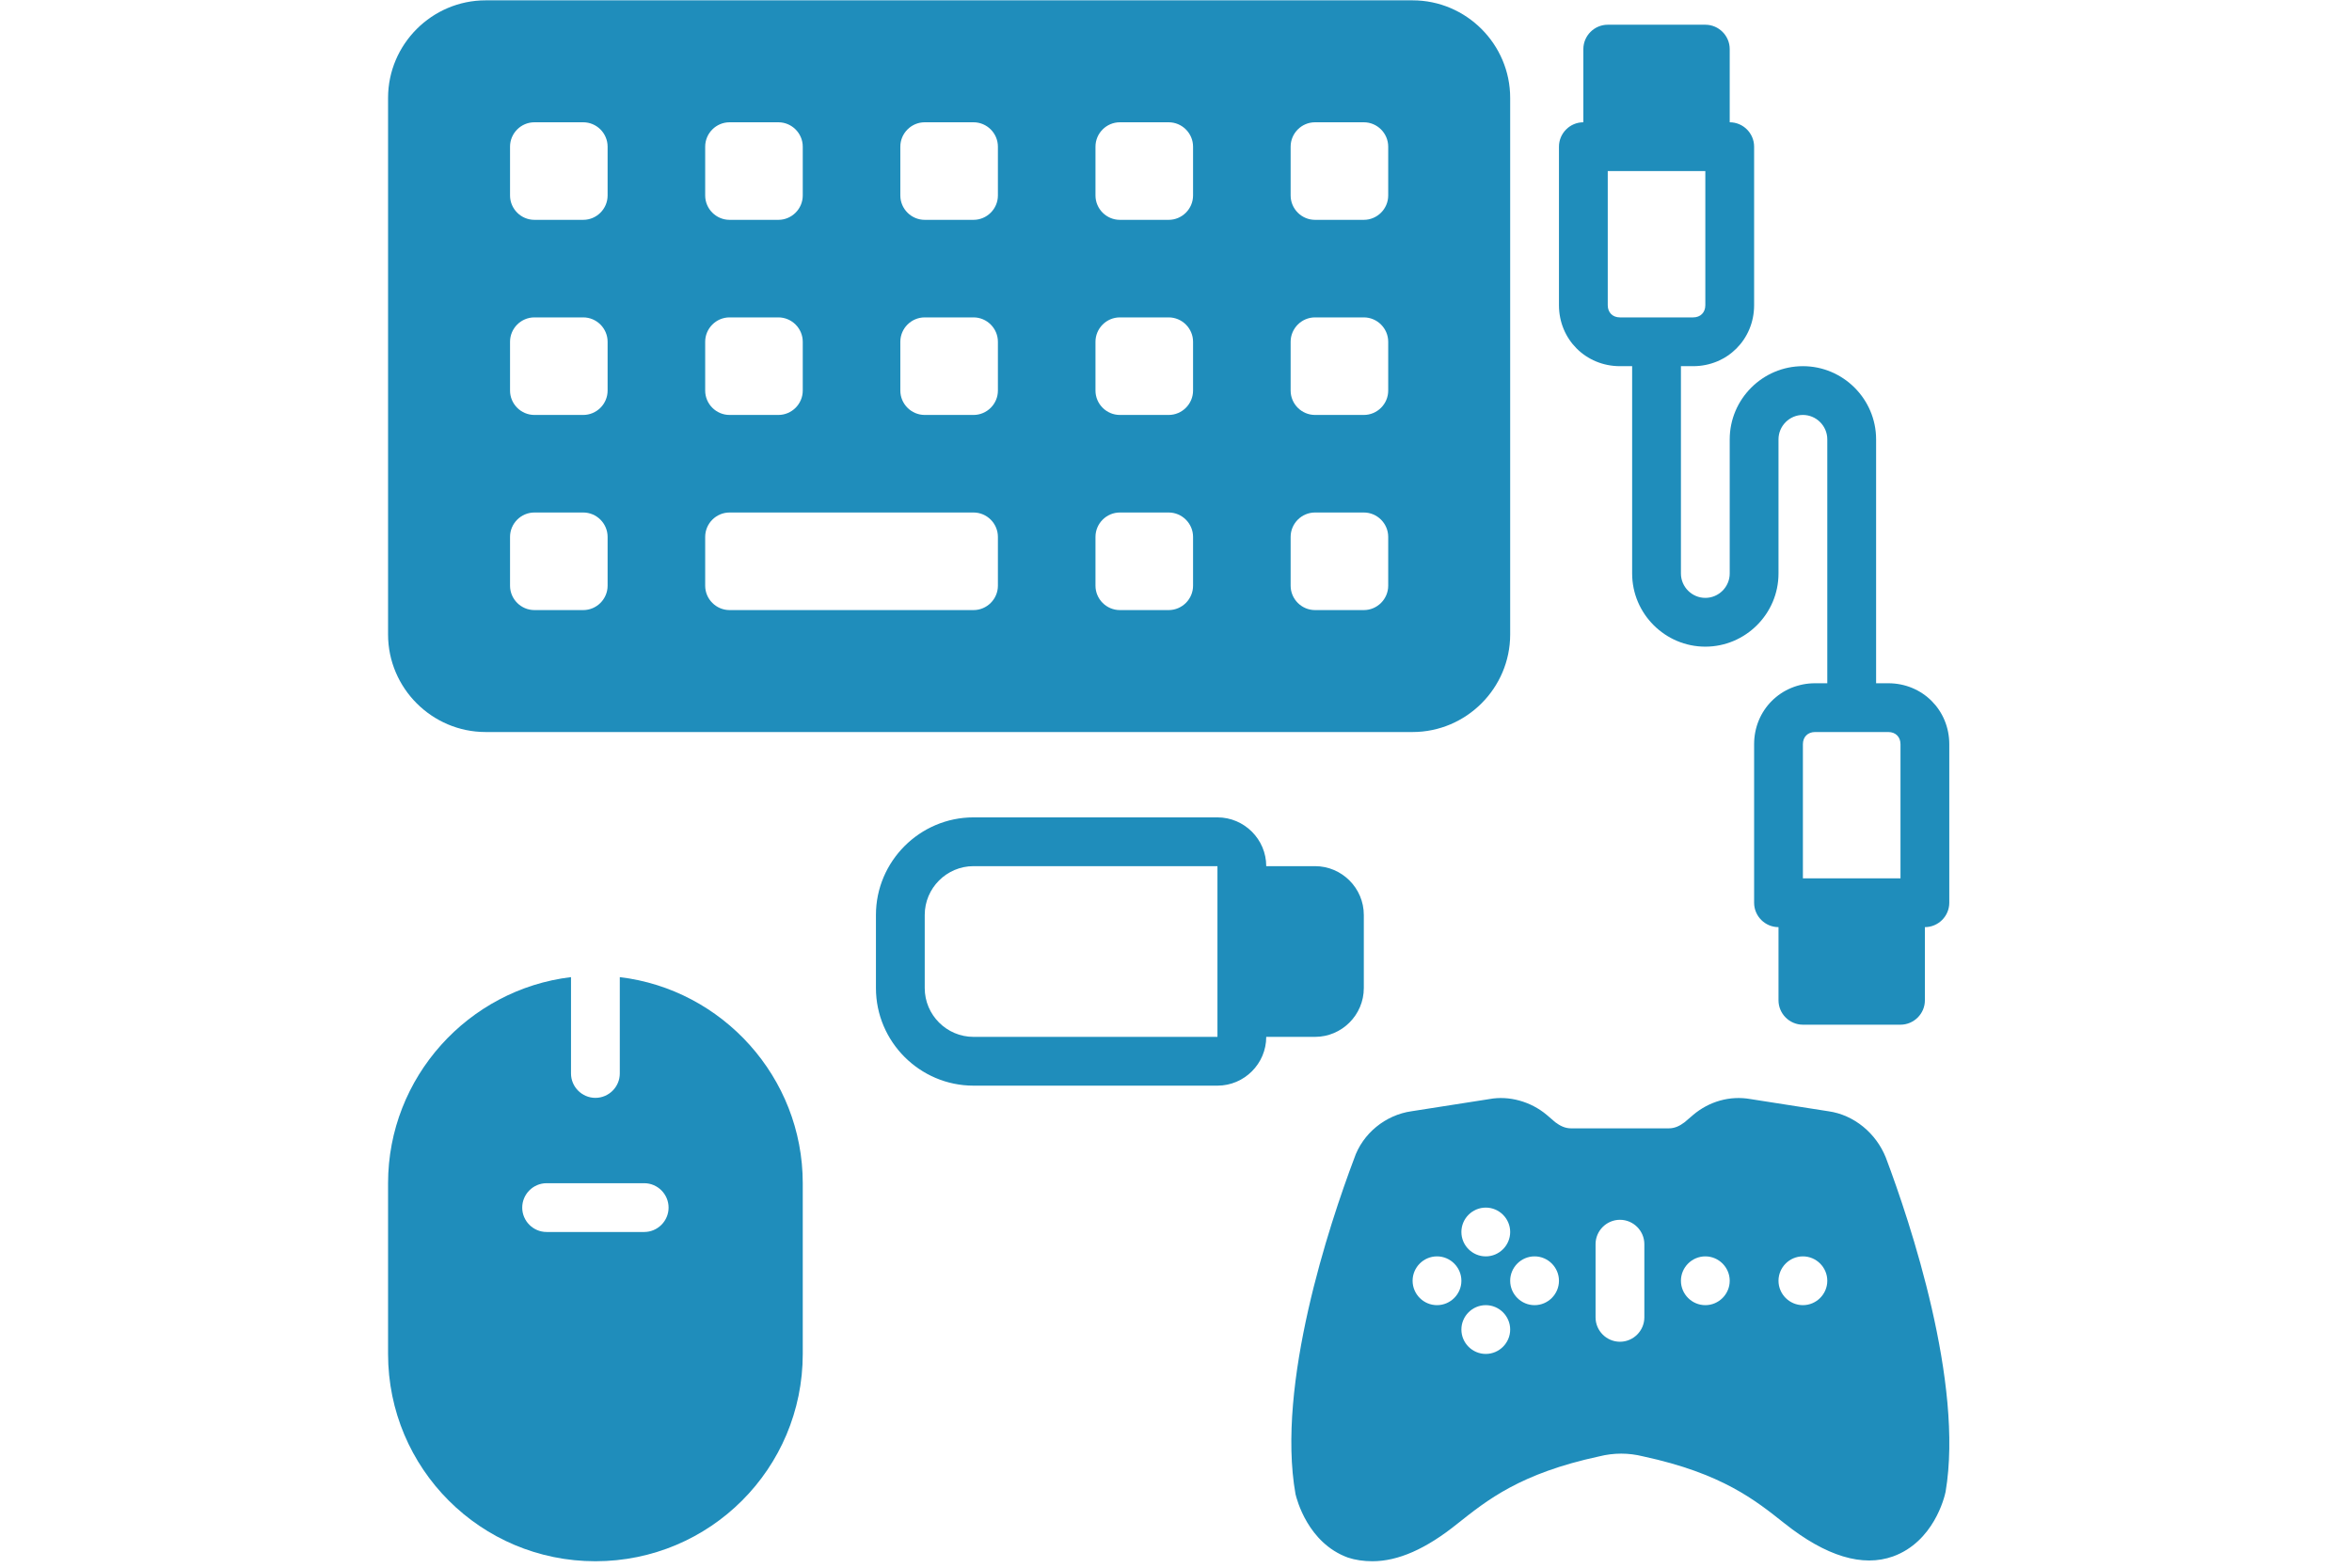 <?xml version="1.0" encoding="UTF-8"?>
<svg xmlns="http://www.w3.org/2000/svg" xmlns:xlink="http://www.w3.org/1999/xlink" width="576" viewBox="0 0 432 288" height="384" preserveAspectRatio="xMidYMid meet">
  <defs>
    <clipPath id="243c5497b1">
      <path d="M 71.277 0 L 278 0 L 278 135 L 71.277 135 Z M 71.277 0 " clip-rule="nonzero"></path>
    </clipPath>
    <clipPath id="0cf064ec95">
      <path d="M 71.277 179 L 148 179 L 148 287 L 71.277 287 Z M 71.277 179 " clip-rule="nonzero"></path>
    </clipPath>
  </defs>
  <path fill="#1f8dbb" d="M 250.496 181.523 L 250.496 168.082 C 250.496 163.152 246.465 159.121 241.535 159.121 L 232.574 159.121 C 232.574 154.191 228.543 150.16 223.613 150.16 L 178.809 150.16 C 168.953 150.16 160.887 158.227 160.887 168.082 L 160.887 181.523 C 160.887 191.383 168.953 199.445 178.809 199.445 L 223.613 199.445 C 228.543 199.445 232.574 195.414 232.574 190.484 L 241.535 190.484 C 246.465 190.484 250.496 186.453 250.496 181.523 Z M 223.613 190.484 L 178.809 190.484 C 173.879 190.484 169.848 186.453 169.848 181.523 L 169.848 168.082 C 169.848 163.152 173.879 159.121 178.809 159.121 L 223.613 159.121 Z M 223.613 190.484 " fill-opacity="1" fill-rule="nonzero"></path>
  <path fill="#1f8dbb" d="M 346.828 125.52 L 344.59 125.52 L 344.59 80.711 C 344.59 73.32 338.539 67.27 331.145 67.27 C 323.754 67.27 317.703 73.32 317.703 80.711 L 317.703 105.355 C 317.703 107.82 315.688 109.836 313.223 109.836 C 310.762 109.836 308.742 107.82 308.742 105.355 L 308.742 67.27 L 310.984 67.27 C 317.258 67.27 322.184 62.344 322.184 56.07 L 322.184 26.945 C 322.184 24.48 320.168 22.465 317.703 22.465 L 317.703 9.023 C 317.703 6.559 315.688 4.543 313.223 4.543 L 295.301 4.543 C 292.84 4.543 290.82 6.559 290.82 9.023 L 290.82 22.465 C 288.359 22.465 286.34 24.48 286.34 26.945 L 286.34 56.07 C 286.34 62.344 291.27 67.27 297.543 67.27 L 299.781 67.27 L 299.781 105.355 C 299.781 112.75 305.832 118.797 313.223 118.797 C 320.617 118.797 326.664 112.75 326.664 105.355 L 326.664 80.711 C 326.664 78.25 328.684 76.23 331.145 76.23 C 333.609 76.23 335.625 78.25 335.625 80.711 L 335.625 125.52 L 333.387 125.52 C 327.113 125.52 322.184 130.445 322.184 136.719 L 322.184 165.844 C 322.184 168.309 324.203 170.324 326.664 170.324 L 326.664 183.766 C 326.664 186.23 328.684 188.246 331.145 188.246 L 349.07 188.246 C 351.531 188.246 353.551 186.23 353.551 183.766 L 353.551 170.324 C 356.012 170.324 358.031 168.309 358.031 165.844 L 358.031 136.719 C 358.031 130.445 353.102 125.52 346.828 125.52 Z M 297.543 58.309 C 296.199 58.309 295.301 57.414 295.301 56.07 L 295.301 31.426 L 313.223 31.426 L 313.223 56.07 C 313.223 57.414 312.328 58.309 310.984 58.309 Z M 349.07 161.363 L 331.145 161.363 L 331.145 136.719 C 331.145 135.375 332.043 134.48 333.387 134.48 L 346.828 134.48 C 348.172 134.48 349.07 135.375 349.07 136.719 Z M 349.07 161.363 " fill-opacity="1" fill-rule="nonzero"></path>
  <path fill="#1f8dbb" d="M 335.852 204.152 L 321.512 201.91 C 317.703 201.238 313.895 202.359 310.984 204.824 L 309.414 206.168 C 308.52 206.84 307.625 207.289 306.504 207.289 L 288.582 207.289 C 287.461 207.289 286.566 206.84 285.668 206.168 L 284.102 204.824 C 281.188 202.359 277.156 201.238 273.57 201.91 L 259.234 204.152 C 254.531 204.824 250.273 208.184 248.703 212.887 C 244.223 224.762 234.367 254.332 237.953 274.496 C 238.176 275.391 240.191 283.457 247.586 286.145 C 248.93 286.594 250.496 286.816 252.066 286.816 C 256.77 286.816 261.922 284.578 267.746 279.871 C 273.125 275.613 279.172 270.688 293.734 267.551 C 296.422 266.879 299.109 266.879 301.801 267.551 C 316.359 270.688 322.41 275.613 327.785 279.871 C 335.402 285.922 342.125 287.938 347.723 285.922 C 355.117 283.23 357.133 275.168 357.355 274.047 C 360.719 254.109 350.859 224.539 346.379 212.664 C 344.59 208.184 340.555 204.824 335.852 204.152 Z M 272.898 221.848 C 275.363 221.848 277.379 223.863 277.379 226.328 C 277.379 228.793 275.363 230.809 272.898 230.809 C 270.434 230.809 268.418 228.793 268.418 226.328 C 268.418 223.863 270.434 221.848 272.898 221.848 Z M 263.938 239.77 C 261.473 239.77 259.457 237.754 259.457 235.289 C 259.457 232.828 261.473 230.809 263.938 230.809 C 266.402 230.809 268.418 232.828 268.418 235.289 C 268.418 237.754 266.402 239.77 263.938 239.77 Z M 272.898 248.73 C 270.434 248.73 268.418 246.715 268.418 244.25 C 268.418 241.789 270.434 239.77 272.898 239.77 C 275.363 239.77 277.379 241.789 277.379 244.25 C 277.379 246.715 275.363 248.73 272.898 248.73 Z M 281.859 239.77 C 279.395 239.77 277.379 237.754 277.379 235.289 C 277.379 232.828 279.395 230.809 281.859 230.809 C 284.324 230.809 286.34 232.828 286.34 235.289 C 286.34 237.754 284.324 239.77 281.859 239.77 Z M 302.023 242.012 C 302.023 244.477 300.008 246.492 297.543 246.492 C 295.078 246.492 293.062 244.477 293.062 242.012 L 293.062 228.57 C 293.062 226.105 295.078 224.09 297.543 224.09 C 300.008 224.09 302.023 226.105 302.023 228.57 Z M 313.223 239.77 C 310.762 239.77 308.742 237.754 308.742 235.289 C 308.742 232.828 310.762 230.809 313.223 230.809 C 315.688 230.809 317.703 232.828 317.703 235.289 C 317.703 237.754 315.688 239.77 313.223 239.77 Z M 331.145 239.77 C 328.684 239.77 326.664 237.754 326.664 235.289 C 326.664 232.828 328.684 230.809 331.145 230.809 C 333.609 230.809 335.625 232.828 335.625 235.289 C 335.625 237.754 333.609 239.77 331.145 239.77 Z M 331.145 239.77 " fill-opacity="1" fill-rule="nonzero"></path>
  <g clip-path="url(#243c5497b1)">
    <path fill="#1f8dbb" d="M 89.199 134.48 L 259.457 134.48 C 269.316 134.48 277.379 126.414 277.379 116.559 L 277.379 17.984 C 277.379 8.129 269.316 0.062 259.457 0.062 L 89.199 0.062 C 79.34 0.062 71.277 8.129 71.277 17.984 L 71.277 116.559 C 71.277 126.414 79.34 134.48 89.199 134.48 Z M 237.055 26.945 C 237.055 24.48 239.07 22.465 241.535 22.465 L 250.496 22.465 C 252.961 22.465 254.977 24.48 254.977 26.945 L 254.977 35.906 C 254.977 38.371 252.961 40.387 250.496 40.387 L 241.535 40.387 C 239.07 40.387 237.055 38.371 237.055 35.906 Z M 237.055 62.789 C 237.055 60.328 239.07 58.309 241.535 58.309 L 250.496 58.309 C 252.961 58.309 254.977 60.328 254.977 62.789 L 254.977 71.75 C 254.977 74.215 252.961 76.23 250.496 76.23 L 241.535 76.23 C 239.07 76.23 237.055 74.215 237.055 71.75 Z M 237.055 98.633 C 237.055 96.172 239.07 94.152 241.535 94.152 L 250.496 94.152 C 252.961 94.152 254.977 96.172 254.977 98.633 L 254.977 107.598 C 254.977 110.059 252.961 112.078 250.496 112.078 L 241.535 112.078 C 239.07 112.078 237.055 110.059 237.055 107.598 Z M 201.211 26.945 C 201.211 24.48 203.227 22.465 205.691 22.465 L 214.652 22.465 C 217.117 22.465 219.133 24.48 219.133 26.945 L 219.133 35.906 C 219.133 38.371 217.117 40.387 214.652 40.387 L 205.691 40.387 C 203.227 40.387 201.211 38.371 201.211 35.906 Z M 201.211 62.789 C 201.211 60.328 203.227 58.309 205.691 58.309 L 214.652 58.309 C 217.117 58.309 219.133 60.328 219.133 62.789 L 219.133 71.75 C 219.133 74.215 217.117 76.23 214.652 76.23 L 205.691 76.23 C 203.227 76.23 201.211 74.215 201.211 71.75 Z M 201.211 98.633 C 201.211 96.172 203.227 94.152 205.691 94.152 L 214.652 94.152 C 217.117 94.152 219.133 96.172 219.133 98.633 L 219.133 107.598 C 219.133 110.059 217.117 112.078 214.652 112.078 L 205.691 112.078 C 203.227 112.078 201.211 110.059 201.211 107.598 Z M 165.367 26.945 C 165.367 24.48 167.383 22.465 169.848 22.465 L 178.809 22.465 C 181.273 22.465 183.289 24.48 183.289 26.945 L 183.289 35.906 C 183.289 38.371 181.273 40.387 178.809 40.387 L 169.848 40.387 C 167.383 40.387 165.367 38.371 165.367 35.906 Z M 165.367 62.789 C 165.367 60.328 167.383 58.309 169.848 58.309 L 178.809 58.309 C 181.273 58.309 183.289 60.328 183.289 62.789 L 183.289 71.75 C 183.289 74.215 181.273 76.23 178.809 76.23 L 169.848 76.23 C 167.383 76.23 165.367 74.215 165.367 71.75 Z M 129.523 26.945 C 129.523 24.48 131.539 22.465 134.004 22.465 L 142.965 22.465 C 145.43 22.465 147.445 24.48 147.445 26.945 L 147.445 35.906 C 147.445 38.371 145.43 40.387 142.965 40.387 L 134.004 40.387 C 131.539 40.387 129.523 38.371 129.523 35.906 Z M 129.523 62.789 C 129.523 60.328 131.539 58.309 134.004 58.309 L 142.965 58.309 C 145.43 58.309 147.445 60.328 147.445 62.789 L 147.445 71.75 C 147.445 74.215 145.43 76.23 142.965 76.23 L 134.004 76.23 C 131.539 76.23 129.523 74.215 129.523 71.75 Z M 129.523 98.633 C 129.523 96.172 131.539 94.152 134.004 94.152 L 178.809 94.152 C 181.273 94.152 183.289 96.172 183.289 98.633 L 183.289 107.598 C 183.289 110.059 181.273 112.078 178.809 112.078 L 134.004 112.078 C 131.539 112.078 129.523 110.059 129.523 107.598 Z M 93.68 26.945 C 93.68 24.48 95.695 22.465 98.16 22.465 L 107.121 22.465 C 109.586 22.465 111.602 24.48 111.602 26.945 L 111.602 35.906 C 111.602 38.371 109.586 40.387 107.121 40.387 L 98.16 40.387 C 95.695 40.387 93.68 38.371 93.68 35.906 Z M 93.68 62.789 C 93.68 60.328 95.695 58.309 98.16 58.309 L 107.121 58.309 C 109.586 58.309 111.602 60.328 111.602 62.789 L 111.602 71.75 C 111.602 74.215 109.586 76.23 107.121 76.23 L 98.16 76.23 C 95.695 76.23 93.68 74.215 93.68 71.75 Z M 93.68 98.633 C 93.68 96.172 95.695 94.152 98.16 94.152 L 107.121 94.152 C 109.586 94.152 111.602 96.172 111.602 98.633 L 111.602 107.598 C 111.602 110.059 109.586 112.078 107.121 112.078 L 98.16 112.078 C 95.695 112.078 93.68 110.059 93.68 107.598 Z M 93.68 98.633 " fill-opacity="1" fill-rule="nonzero"></path>
  </g>
  <g clip-path="url(#0cf064ec95)">
    <path fill="#1f8dbb" d="M 113.84 179.508 L 113.84 197.207 C 113.84 199.672 111.824 201.688 109.359 201.688 C 106.898 201.688 104.879 199.672 104.879 197.207 L 104.879 179.508 C 86.062 181.75 71.277 197.879 71.277 217.367 L 71.277 248.73 C 71.277 269.789 88.301 286.816 109.359 286.816 C 130.418 286.816 147.445 269.789 147.445 248.73 L 147.445 217.367 C 147.445 197.879 132.66 181.75 113.84 179.508 Z M 118.32 226.328 L 100.398 226.328 C 97.934 226.328 95.918 224.312 95.918 221.848 C 95.918 219.383 97.934 217.367 100.398 217.367 L 118.32 217.367 C 120.785 217.367 122.801 219.383 122.801 221.848 C 122.801 224.312 120.785 226.328 118.32 226.328 Z M 118.32 226.328 " fill-opacity="1" fill-rule="nonzero"></path>
  </g>
</svg>
